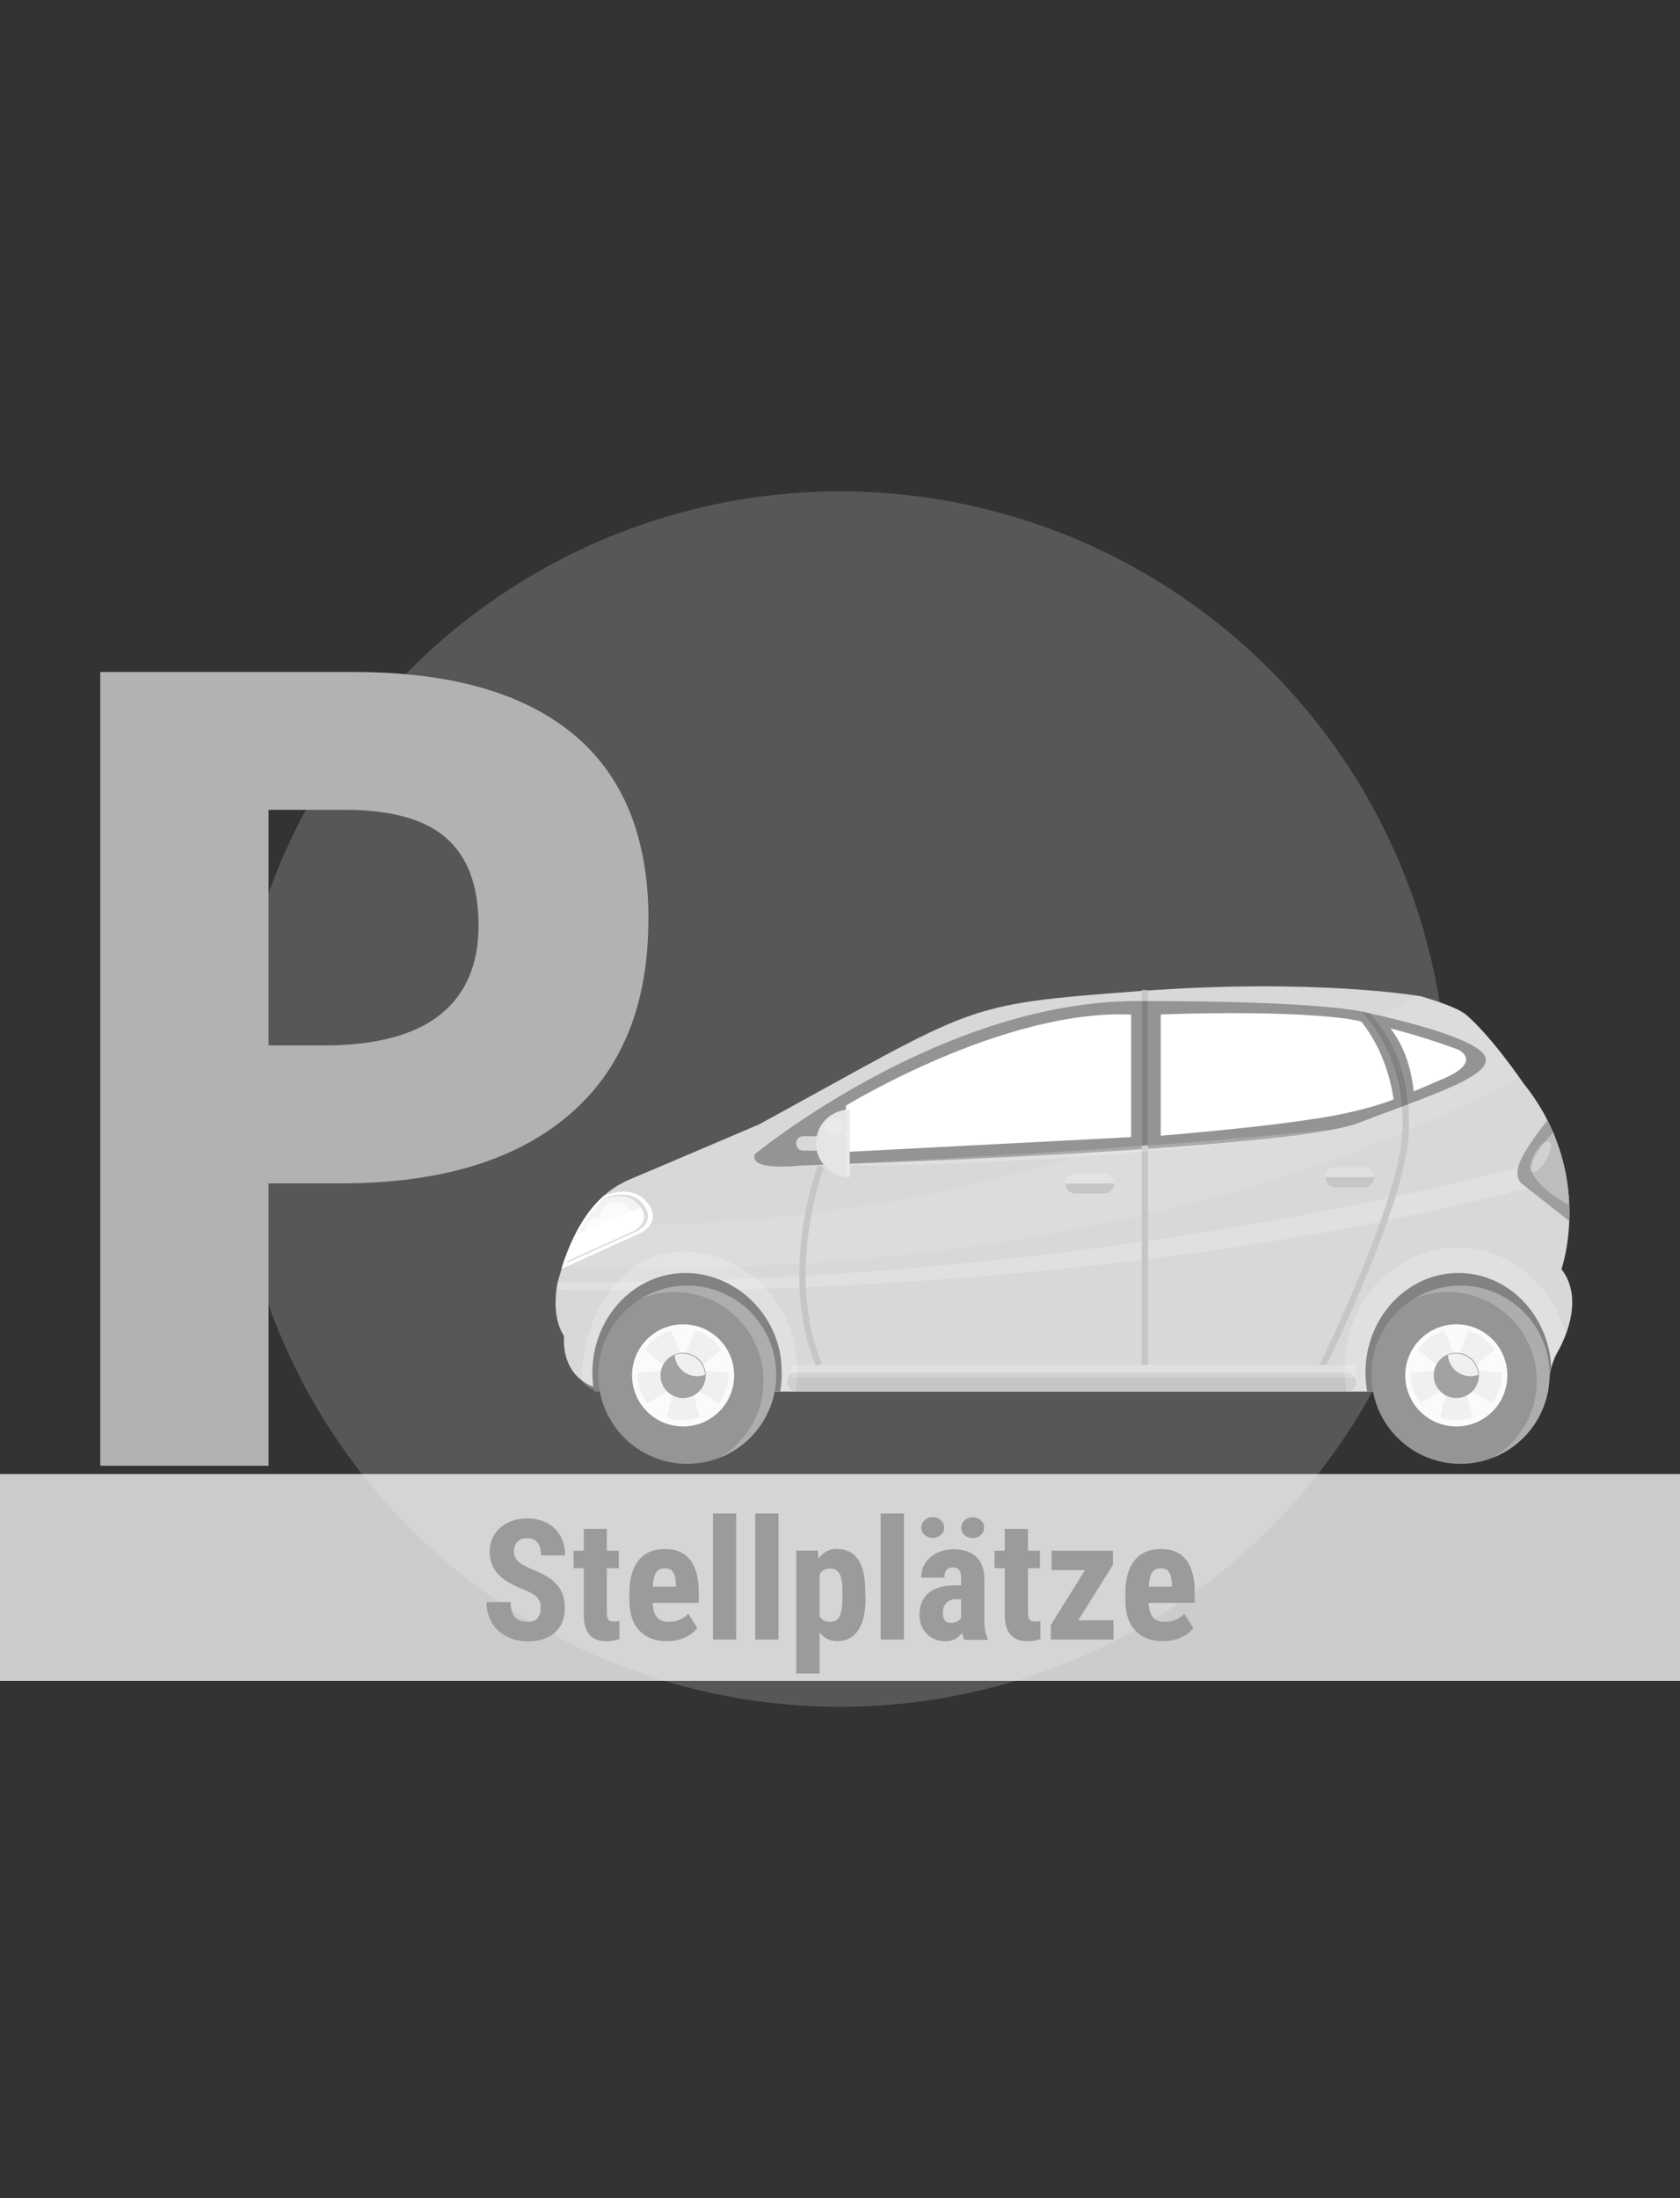 <?xml version="1.0" encoding="UTF-8"?>
<!--
  - $Id$
  -
  - This document contains trade secret data which is the property of
  - markt.de GmbH & Co KG. Information contained herein may not be used,
  - copied or disclosed in whole or part except as permitted by written
  - agreement from markt.de GmbH & Co KG.
  -
  - Copyright (C) 2025 markt.de GmbH & Co KG / Munich / Germany
  -->

<svg id="Ebene_2" xmlns="http://www.w3.org/2000/svg" version="1.1" xmlns:xlink="http://www.w3.org/1999/xlink" viewBox="0 0 130 170">
  <rect x="0" y="0" width="130" height="170" fill="#333333" stroke="none"/>
  <!-- Generator: Adobe Illustrator 29.3.1, SVG Export Plug-In . SVG Version: 2.1.0 Build 151)  -->
  <defs>
    <style>
      .st0 {
        opacity: .2;
      }

      .st0, .st1, .st2, .st3, .st4, .st5, .st6, .st7 {
        fill: #fff;
      }

      .st8 {
        fill: #d8d8d8;
      }

      .st9 {
        fill: #bdbdbd;
      }

      .st10 {
        fill: #a2a2a2;
      }

      .st11 {
        fill: #f0f0f0;
      }

      .st12 {
        fill: #aeacaa;
      }

      .st12, .st2 {
        opacity: .3;
      }

      .st13 {
        fill: #fbfbfb;
      }

      .st14 {
        fill: #9b9b9b;
      }

      .st15 {
        fill: none;
      }

      .st16 {
        fill: #b2b2b2;
      }

      .st17, .st5 {
        opacity: .35;
      }

      .st17, .st18 {
        fill: #dcdcdc;
      }

      .st19 {
        clip-path: url(#clippath-1);
      }

      .st20 {
        fill: #adadad;
      }

      .st21 {
        fill: #828282;
      }

      .st22 {
        fill: #9e9e9e;
      }

      .st23 {
        fill: #e5e5e5;
      }

      .st3 {
        opacity: .75;
      }

      .st24 {
        fill: #959595;
      }

      .st4 {
        opacity: .1;
      }

      .st6 {
        opacity: .15;
      }

      .st25 {
        fill: #949494;
      }

      .st26 {
        fill: #c6c6c6;
      }

      .st7 {
        opacity: .7;
      }

      .st27 {
        clip-path: url(#clippath);
      }
    </style>
    <clipPath id="clippath">
      <path class="st15" d="M102.66,86.37c-4.69.82-12.84,1.46-12.84,1.46v-9.37c10.22-.37,14.51.34,14.51.34,0,0,3.91.66,8.53,2.38,0,0,1.95.93-1.2,2.26-3.13,1.33-4.62,2.15-8.74,2.89,0,0-.02,0-.03,0-.07.01-.15.03-.22.04Z"/>
    </clipPath>
    <clipPath id="clippath-1">
      <path class="st15" d="M87.53,78.48v9.46s-22.31,1.16-22.31,1.16l.25-3.6s12.26-7.5,22.07-7.03Z"/>
    </clipPath>
  </defs>
  <circle class="st12" cx="65" cy="85" r="47"/>
  <g>
    <path class="st8" d="M120.82,98.18s2.64-7.48-2.94-14.41c0,0-2.43-3.58-4.43-5.29-.79-.68-3.51-1.43-3.51-1.43,0,0-8.11-1.43-21.91-.39-13.79,1.04-12.32,1.04-29.3,10.3,0,0-8.34,3.56-9.81,4.17s-4.17,2.02-5.76,8.03c0,0-.61,2.51.49,4.17,0,0-.55,4.35,4.54,4.29h71.6s0-1.78.74-3.07c.74-1.29,1.96-4.23.31-6.38Z"/>
    <path class="st0" d="M120.82,89.38c.17.58.29,1.14.39,1.69-33.75,9.44-71.54,8.85-78.16,8.66.05-.35.1-.57.1-.57,38.6.22,68.21-7.12,77.67-9.78Z"/>
    <rect class="st26" x="60.88" y="106.14" width="44.06" height="1.48" rx=".74" ry=".74" transform="translate(165.82 213.76) rotate(180)"/>
    <path class="st0" d="M45.02,106.7c0-5.04,3.15-9.92,7.85-9.92,4.54,0,8.56,3.75,8.8,8.55.1,1.28-.12,2.29-.12,2.3h-13.38c-2.04.02-2.52-.01-3.15-.84,0-.08,0,0,0-.08Z"/>
    <path class="st4" d="M45.02,94.78c40.73.63,64.44-17.79,64.45-17.8.3.04.45.07.45.07,0,0,2.73.75,3.51,1.43,1.57,1.35,3.41,3.84,4.12,4.85-29.02,15.56-63.94,15.07-74.04,14.55.39-1.18.82-2.15,1.27-2.95l.23-.15Z"/>
    <path class="st22" d="M117.78,89.5c.59-1.11,1.43-2.18,1.96-2.85,1.47,2.88,1.77,5.67,1.69,7.78l-3.59-2.82s-.9-.53-.06-2.11Z"/>
    <path class="st0" d="M104.04,105.85c0-5.18,3.92-9.37,8.75-9.37,3.96,0,7.29,2.83,8.37,6.7-.21.55-.44,1.03-.64,1.38-.74,1.29-.74,3.07-.74,3.07h-15.57c-.1-.58-.16-1.17-.16-1.78Z"/>
    <path class="st21" d="M120.04,105.74c-.26.98-.27,1.88-.27,1.88h-13.98c-.08-.47-.13-.96-.13-1.46,0-4.26,3.22-7.71,7.2-7.71,3.84,0,6.97,3.23,7.18,7.29Z"/>
    <g>
      <circle class="st24" cx="113.01" cy="106.32" r="6.89"/>
      <path class="st20" d="M118.92,106.81c0-3.8-3.08-6.89-6.89-6.89-.9,0-1.77.18-2.56.5,1.03-.62,2.24-.99,3.54-.99,3.8,0,6.89,3.08,6.89,6.89,0,2.9-1.79,5.37-4.33,6.39,2-1.2,3.35-3.39,3.35-5.9Z"/>
      <circle class="st13" cx="112.69" cy="106.37" r="3.95"/>
      <circle class="st11" cx="112.69" cy="106.31" r="3.53"/>
      <g>
        <path class="st13" d="M113.61,102.91l-.92,2.3-.92-2.3s1.09-.29,1.84,0Z"/>
        <path class="st13" d="M116.22,106.14l-2.47-.17,1.9-1.59s.62.95.57,1.75Z"/>
        <path class="st13" d="M113.95,109.61l-.61-2.4,2.1,1.32s-.71.88-1.49,1.08Z"/>
        <path class="st13" d="M109.95,108.53l2.1-1.32-.61,2.4s-1.06-.41-1.49-1.08Z"/>
        <path class="st13" d="M109.74,104.39l1.9,1.59-2.47.17s.06-1.13.57-1.75Z"/>
      </g>
      <circle class="st10" cx="112.69" cy="106.37" r="1.75"/>
      <path class="st11" d="M114.39,106.32c-.19.07-.39.11-.61.11-.93,0-1.68-.72-1.74-1.64.19-.07.39-.11.61-.11.93,0,1.68.72,1.74,1.64Z"/>
    </g>
    <rect class="st0" x="61.29" y="105.56" width="43.65" height=".98" transform="translate(166.23 212.1) rotate(-180)"/>
    <path class="st21" d="M60.47,105.68c.08,1.09-.1,1.94-.1,1.94h-14.4c-.08-.47-.13-.96-.13-1.46,0-4.26,3.22-7.71,7.2-7.71,3.84,0,7.24,3.17,7.44,7.23Z"/>
    <g>
      <circle class="st24" cx="53.18" cy="106.32" r="6.89"/>
      <path class="st20" d="M59.08,106.81c0-3.8-3.08-6.89-6.89-6.89-.9,0-1.77.18-2.56.5,1.03-.62,2.24-.99,3.54-.99,3.8,0,6.89,3.08,6.89,6.89,0,2.9-1.79,5.37-4.33,6.39,2-1.2,3.35-3.39,3.35-5.9Z"/>
      <circle class="st13" cx="52.86" cy="106.37" r="3.95"/>
      <circle class="st11" cx="52.86" cy="106.31" r="3.53"/>
      <g>
        <path class="st13" d="M53.78,102.91l-.92,2.3-.92-2.3s1.09-.29,1.84,0Z"/>
        <path class="st13" d="M56.38,106.14l-2.47-.17,1.9-1.59s.62.95.57,1.75Z"/>
        <path class="st13" d="M54.12,109.61l-.61-2.4,2.1,1.32s-.71.88-1.49,1.08Z"/>
        <path class="st13" d="M50.11,108.53l2.1-1.32-.61,2.4s-1.06-.41-1.49-1.08Z"/>
        <path class="st13" d="M49.91,104.39l1.9,1.59-2.47.17s.06-1.13.57-1.75Z"/>
      </g>
      <circle class="st10" cx="52.86" cy="106.37" r="1.75"/>
      <path class="st11" d="M54.56,106.32c-.19.07-.39.11-.61.11-.93,0-1.68-.72-1.74-1.64.19-.07.39-.11.61-.11.93,0,1.68.72,1.74,1.64Z"/>
    </g>
    <path class="st9" d="M121.42,93.19c-.06-.03-1.87-.9-2.75-2.28-.57-.89.58-2.36,1.5-3.32.86,2.02,1.19,3.95,1.25,5.61Z"/>
    <path class="st25" d="M58.41,89.26s14.37-11.82,29.54-11.84c15.02-.02,17.76.89,17.76.89,0,0,7.77,1.59,9.07,3.18,1.31,1.59-4.04,3.18-9.64,5.35-5.6,2.16-43.29,3.31-43.29,3.31,0,0-3.95.45-3.44-.89Z"/>
    <path class="st1" d="M87.53,78.48v9.46s-22.31,1.16-22.31,1.16l.25-3.6s12.26-7.5,22.07-7.03Z"/>
    <rect class="st26" x="88.35" y="76.57" width=".48" height="28.99" transform="translate(177.18 182.13) rotate(-180)"/>
    <path class="st0" d="M103.27,87.33c-3.42.55-6.86.97-10.31,1.32-.86.09-1.72.17-2.59.25l-1.29.12-1.29.11c-1.73.15-3.45.26-5.18.39-3.46.21-6.92.4-10.38.5-1.73.07-3.46.09-5.19.12-.87.01-1.73.01-2.6.02-.87,0-1.73,0-2.6,0l10.37-.52,2.59-.14,2.59-.15c1.73-.09,3.45-.21,5.18-.32,1.73-.12,3.45-.23,5.18-.36l1.29-.09,1.29-.1,2.59-.2,2.59-.22c.86-.07,1.72-.15,2.59-.23,1.72-.15,3.45-.32,5.17-.5Z"/>
    <polygon class="st21" points="88.35 88.6 88.83 88.57 88.83 77.42 88.35 77.42 88.35 88.6"/>
    <path class="st1" d="M89.82,78.46v9.37s11.85-.93,15.2-1.99l-.7-7.04s-4.29-.71-14.51-.34Z"/>
    <path class="st1" d="M104.32,78.8s3.91.66,8.53,2.38c0,0,1.95.93-1.2,2.26-3.4,1.44-4.86,2.28-9.88,3.08l2.55-7.71Z"/>
    <g>
      <rect class="st8" x="62.23" y="87.87" width="1.77" height="1.12" transform="translate(126.23 176.86) rotate(-180)"/>
      <path class="st23" d="M65.75,85.82v5.21c-1.44,0-2.61-1.17-2.61-2.61,0-1.44,1.17-2.61,2.61-2.61Z"/>
      <path class="st0" d="M65.44,85.84c.1-.01.21-.02.31-.02v5.21c-.11,0-.21,0-.31-.02v-5.17Z"/>
      <circle class="st0" cx="64.54" cy="87.13" r=".67"/>
      <circle class="st8" cx="62.16" cy="88.43" r=".56"/>
    </g>
    <ellipse class="st2" cx="119.2" cy="89.46" rx="1.35" ry=".51" transform="translate(-17.87 147.96) rotate(-60)"/>
    <rect class="st0" x="82.46" y="90.75" width="3.76" height="1.55" rx=".78" ry=".78" transform="translate(168.68 183.04) rotate(-180)"/>
    <rect class="st0" x="102.57" y="90.26" width="3.76" height="1.55" rx=".78" ry=".78" transform="translate(208.9 182.06) rotate(180)"/>
    <path class="st26" d="M102.63,105.58c.25-.5,5.99-12.21,6.36-17.7.33-4.96-1.38-7.82-2.97-9.53l-.71-.14c1.53,1.64,3.51,4.86,3.19,9.64-.36,5.39-6.34,17.59-6.4,17.71l.53.02Z"/>
    <path class="st21" d="M105.71,78.31s.12.02.32.07c1.3,1.4,2.67,3.57,2.94,7.02-.17.06-.33.13-.5.19-.31-3.54-1.89-6.01-3.16-7.37.29.06.4.09.4.09Z"/>
    <path class="st25" d="M104.96,78.35s.36.11.57.15c1.34,1.37,2.58,3.76,2.92,6.85-.16.07-.37.13-.54.2-.4-3.53-1.9-5.94-3.21-7.27.29.05.26.06.26.06Z"/>
    <path class="st25" d="M106.42,78.56s.23.06.43.1c1.3,1.4,2.35,3.01,2.62,6.45-.17.06-.33.13-.5.19-.33-3.48-1.64-5.27-2.84-6.8l.29.06Z"/>
    <path class="st26" d="M63.15,105.65c-2.99-7.12.1-15.44.13-15.52l.46.17c-.03.08-3.05,8.22-.14,15.16l-.45.19Z"/>
    <path class="st26" d="M102.57,91.04s.02,0,.04,0h3.72c0,.43-.35.78-.78.78h-2.21c-.42,0-.77-.35-.78-.77Z"/>
    <path class="st26" d="M82.46,91.53s.02,0,.04,0h3.72c0,.43-.35.78-.78.78h-2.21c-.42,0-.77-.35-.78-.77Z"/>
    <g class="st27">
      <g>
        <polygon class="st6" points="97.42 75.04 109.72 87.35 106.66 90.41 91.27 75.03 97.42 75.04"/>
        <polygon class="st5" points="89.83 75.61 104.84 90.62 101.77 90.62 87.22 76.06 89.83 75.61"/>
      </g>
    </g>
    <path class="st1" d="M46.7,92.5c1.38-.56,2.63-.46,3.41.53,1.17,1.47-.47,2.29-.47,2.29l-6.2,2.81c.93-2.95,2.13-4.63,3.26-5.63Z"/>
    <path class="st18" d="M46.73,92.68c1.23-.5,2.34-.41,3.04.47,1.04,1.31-.42,2.04-.42,2.04l-5.51,2.5c.82-2.63,1.9-4.12,2.9-5.01Z"/>
    <path class="st1" d="M46.59,92.79c1.17-.47,2.23-.39,2.89.45.99,1.25-.4,1.94-.4,1.94l-5.25,2.38c.79-2.5,1.81-3.92,2.76-4.77Z"/>
    <path class="st17" d="M44.74,95.42c.63-1.28,1.33-2.14,1.99-2.74,1.23-.5,2.34-.41,3.04.47.04.05.07.1.11.15-1.53.54-3.64,1.33-5.13,2.11Z"/>
    <circle class="st7" cx="47.66" cy="94.17" r="1.24"/>
    <circle class="st7" cx="46.12" cy="94.97" r=".8"/>
    <g class="st19">
      <g>
        <polygon class="st6" points="75.36 76.29 89.83 90.76 82.59 90.76 70.28 78.45 75.36 76.29"/>
        <polygon class="st2" points="68.13 79.86 78.33 90.06 76.72 90.06 67.53 80.87 68.13 79.86"/>
      </g>
    </g>
  </g>
  <path class="st16" d="M50.17,71.11c0,6.61-2.06,11.66-6.19,15.16-4.13,3.5-10,5.25-17.62,5.25h-5.58v21.84H7.76v-61.39h19.61c7.45,0,13.11,1.6,16.99,4.81,3.88,3.21,5.82,7.99,5.82,14.34ZM20.78,80.85h4.28c4,0,7-.79,8.99-2.37,1.99-1.58,2.98-3.88,2.98-6.91s-.83-5.3-2.5-6.76c-1.67-1.46-4.28-2.18-7.83-2.18h-5.92v18.22Z"/>
  <rect class="st3" y="114" width="130" height="16"/>
  <g>
    <path class="st14" d="M41.84,124.37c0-.38-.1-.66-.29-.85s-.54-.39-1.05-.6c-.93-.35-1.59-.76-2-1.23s-.61-1.03-.61-1.67c0-.78.28-1.4.83-1.88.55-.47,1.25-.71,2.1-.71.57,0,1.07.12,1.52.36s.79.58,1.03,1.01.36.93.36,1.49h-1.86c0-.43-.09-.76-.28-.99-.18-.23-.45-.34-.8-.34-.33,0-.58.1-.76.29-.18.19-.27.45-.27.78,0,.25.1.48.3.69s.56.42,1.08.64c.9.33,1.56.73,1.96,1.2.41.47.61,1.08.61,1.81,0,.8-.26,1.43-.77,1.89-.51.45-1.21.68-2.09.68-.6,0-1.14-.12-1.63-.37-.49-.25-.88-.6-1.15-1.05-.28-.46-.42-1-.42-1.62h1.87c0,.53.1.92.31,1.16.21.24.55.36,1.02.36.65,0,.98-.34.98-1.03Z"/>
    <path class="st14" d="M46.96,118.24v1.69h.92v1.35h-.92v3.41c0,.27.04.46.11.56.07.1.22.15.43.15.17,0,.32-.01.43-.04v1.4c-.32.11-.65.17-1,.17-1.16,0-1.75-.67-1.76-2v-3.65h-.79v-1.35h.79v-1.69h1.8Z"/>
    <path class="st14" d="M51.63,126.93c-.92,0-1.64-.28-2.16-.83-.52-.55-.77-1.34-.77-2.36v-.55c0-1.08.24-1.92.71-2.51.47-.59,1.15-.88,2.04-.88s1.51.28,1.95.83c.44.55.66,1.37.67,2.45v.88h-3.57c.03.51.14.88.34,1.12.2.24.51.35.92.35.6,0,1.1-.21,1.5-.62l.7,1.09c-.22.3-.54.55-.96.74s-.87.28-1.37.28ZM50.5,122.71h1.8v-.17c0-.41-.08-.72-.2-.93s-.35-.32-.66-.32-.54.11-.68.34-.23.58-.25,1.08Z"/>
    <path class="st14" d="M56.97,126.8h-1.8v-9.75h1.8v9.75Z"/>
    <path class="st14" d="M60.24,126.8h-1.8v-9.75h1.8v9.75Z"/>
    <path class="st14" d="M66.98,123.58c0,1.08-.18,1.91-.56,2.48-.37.58-.92.86-1.65.86-.56,0-1.01-.23-1.35-.68v3.19h-1.8v-9.51h1.66l.06.63c.34-.5.81-.76,1.4-.76.73,0,1.28.27,1.65.8.37.53.56,1.35.57,2.45v.53ZM65.19,123.13c0-.66-.07-1.13-.22-1.41-.15-.28-.39-.41-.74-.41-.37,0-.64.15-.81.46v3.22c.16.3.43.44.82.44.36,0,.6-.15.74-.45s.21-.77.21-1.4v-.45Z"/>
    <path class="st14" d="M69.95,126.8h-1.8v-9.75h1.8v9.75Z"/>
    <path class="st14" d="M74.61,126.8c-.05-.11-.1-.28-.15-.53-.32.44-.76.66-1.31.66s-1.05-.19-1.43-.57-.57-.87-.57-1.48c0-.72.23-1.28.69-1.67.46-.39,1.12-.59,1.98-.6h.55v-.55c0-.31-.05-.53-.16-.65-.11-.13-.26-.19-.46-.19-.45,0-.67.26-.67.79h-1.8c0-.63.24-1.16.71-1.57.48-.41,1.08-.62,1.81-.62s1.34.2,1.75.59c.41.39.62.95.62,1.68v3.23c0,.59.09,1.06.25,1.39v.11h-1.81ZM71.29,118.14c0-.23.09-.42.26-.58.17-.15.38-.23.63-.23s.45.08.62.23c.17.15.26.35.26.58s-.09.42-.26.57c-.17.15-.38.23-.62.23s-.45-.08-.63-.23c-.17-.15-.26-.34-.26-.57ZM73.55,125.52c.2,0,.37-.04.51-.12s.24-.18.31-.29v-1.43h-.43c-.3,0-.54.1-.72.29s-.26.45-.26.78c0,.51.2.76.6.76ZM74.39,118.14c0-.23.08-.42.26-.57.17-.15.38-.23.62-.23s.45.08.62.23c.17.15.26.34.26.57s-.08.41-.25.57c-.16.16-.38.24-.64.24s-.47-.08-.64-.24c-.16-.16-.24-.35-.24-.57Z"/>
    <path class="st14" d="M79.55,118.24v1.69h.92v1.35h-.92v3.41c0,.27.04.46.11.56s.22.15.43.15c.17,0,.32-.01.42-.04v1.4c-.32.11-.65.17-1,.17-1.16,0-1.75-.67-1.76-2v-3.65h-.79v-1.35h.79v-1.69h1.8Z"/>
    <path class="st14" d="M83.44,125.31h2.72v1.49h-4.85v-1.12l2.65-4.25h-2.59v-1.5h4.75v1.09l-2.68,4.29Z"/>
    <path class="st14" d="M90.01,126.93c-.92,0-1.64-.28-2.16-.83-.52-.55-.77-1.34-.77-2.36v-.55c0-1.08.24-1.92.71-2.51.47-.59,1.15-.88,2.04-.88s1.51.28,1.95.83c.44.55.66,1.37.67,2.45v.88h-3.57c.03.51.14.88.34,1.12.2.24.51.35.92.35.6,0,1.1-.21,1.5-.62l.7,1.09c-.22.3-.54.55-.96.74s-.87.28-1.37.28ZM88.88,122.71h1.8v-.17c0-.41-.08-.72-.2-.93s-.35-.32-.66-.32-.54.11-.68.34-.23.58-.25,1.08Z"/>
  </g>
</svg>